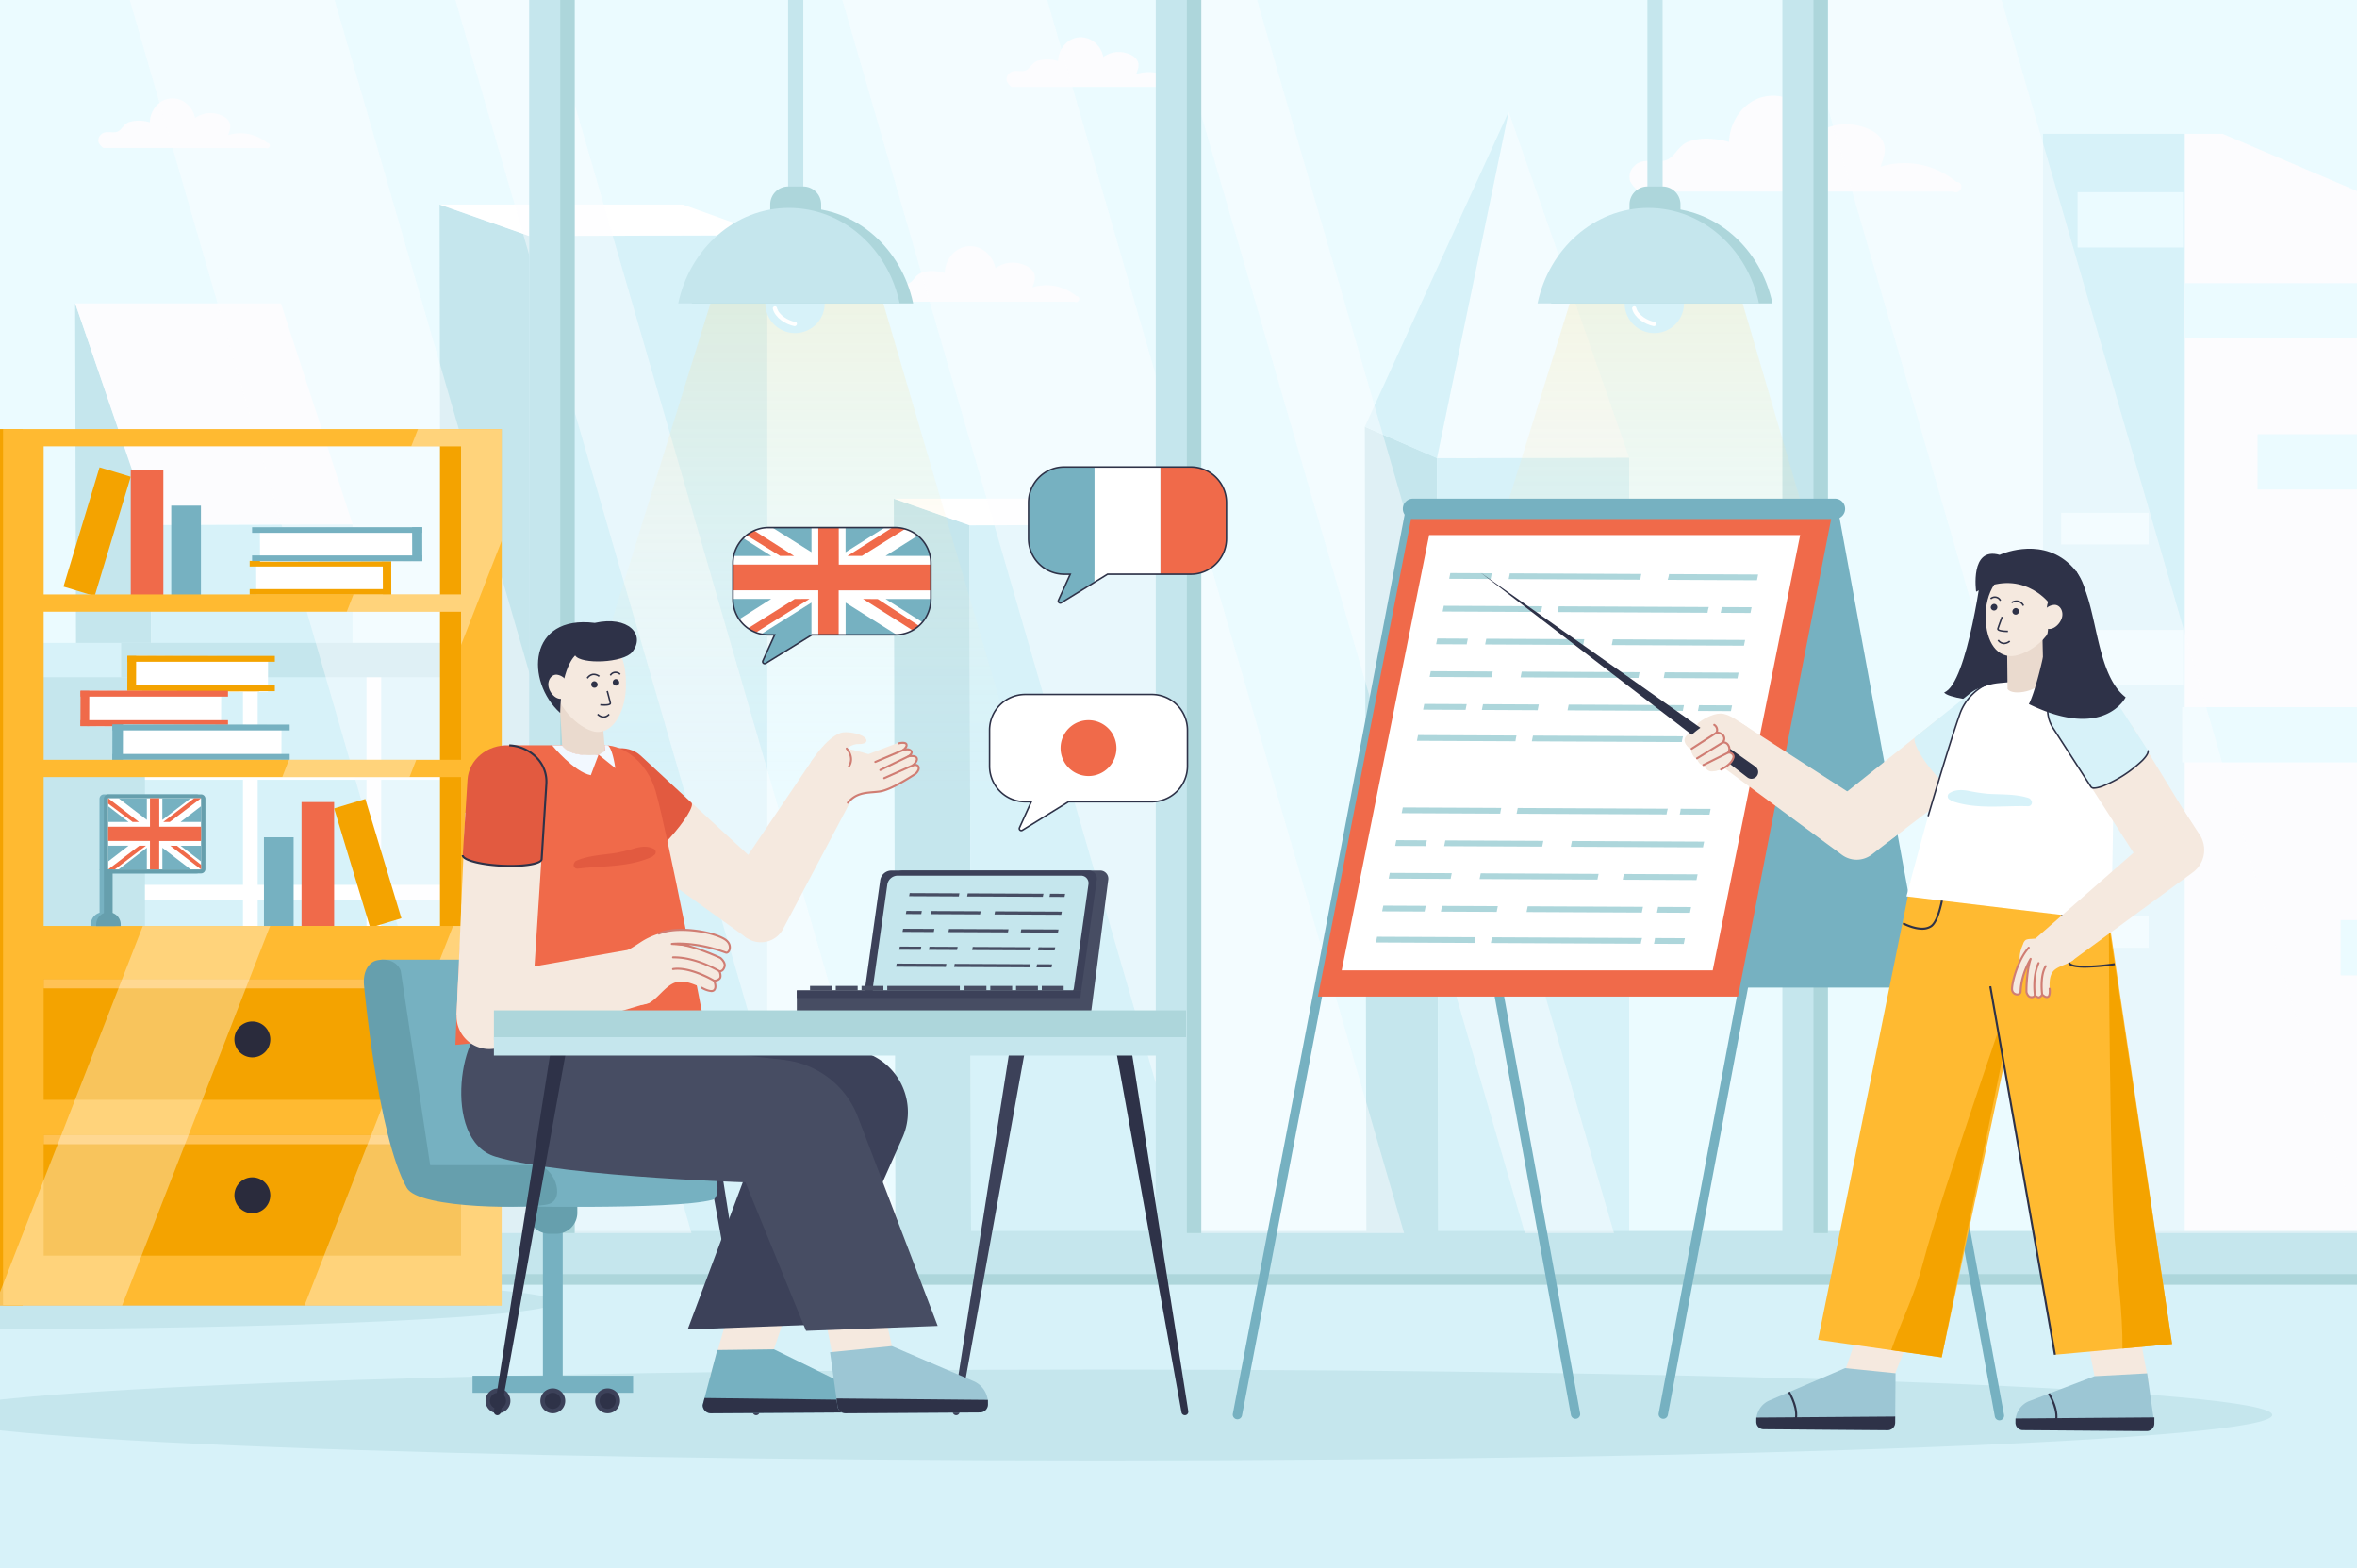 <?xml version="1.0" encoding="utf-8"?>
<svg xmlns="http://www.w3.org/2000/svg" data-name="layer 1" id="layer_1" viewBox="0 0 1159 771">
  <defs>
    <style>.cls-1{fill:none;}.cls-2{clip-path:url(#clip-path);}.cls-3{fill:#ebfbff;}.cls-4{fill:#c5e6ed;}.cls-5{fill:#d7f2f9;}.cls-19,.cls-6{fill:#fff;}.cls-7,.cls-8{fill:#fcfcfe;}.cls-7{opacity:0.46;}.cls-9{fill:#add6db;}.cls-10,.cls-11{opacity:0.22;}.cls-10{fill:url(#linear-gradient);}.cls-11{fill:url(#linear-gradient-2);}.cls-12{fill:#f06a4a;}.cls-13{fill:#f4a300;}.cls-14{fill:#76b1c1;}.cls-15{fill:#bed0e2;}.cls-16{fill:#ffba31;}.cls-17{fill:#ffc255;}.cls-18{fill:#2a2b3c;}.cls-19{opacity:0.36;}.cls-20{fill:#3c4159;}.cls-21{fill:#474d63;}.cls-22{fill:#669fad;}.cls-23{fill:#2e3248;}.cls-24{fill:#f5e9df;}.cls-25{fill:#9cc6d4;}.cls-26{fill:#e25a40;}.cls-27{fill:#eadace;}.cls-28{fill:#f2f8ff;}.cls-29{fill:#d07d73;}.cls-30{clip-path:url(#clip-path-2);}</style>
    <clipPath id="clip-path">
      <rect class="cls-1" height="771" width="1159"/>
    </clipPath>
    <linearGradient gradientUnits="userSpaceOnUse" id="linear-gradient" x1="389.71" x2="389.71" y1="400.105" y2="138.038">
      <stop offset="0" stop-color="#fff" stop-opacity="0"/>
      <stop offset="1" stop-color="#f9d77f"/>
    </linearGradient>
    <linearGradient href="#linear-gradient" id="linear-gradient-2" x1="812.252" x2="812.252" y1="400.105" y2="138.038"/>
    <clipPath id="clip-path-2">
      <path class="cls-1" d="M440.207,259.41H377.934a17.529,17.529,0,0,0-17.529,17.529V294.625a17.529,17.529,0,0,0,17.529,17.529h2.987l-5.798,12.786a.975.975,0,0,0,1.4,1.232l22.714-14.018h40.97a17.529,17.529,0,0,0,17.529-17.529V276.939A17.529,17.529,0,0,0,440.207,259.41Z"/>
    </clipPath>
  </defs>
  <g class="cls-2">
    <rect class="cls-3" height="771" width="1159"/>
    <polygon class="cls-4" points="260.125 116.02 261.039 617.59 217.145 617.685 216.153 100.557 260.54 116.017 260.125 116.02"/>
    <polygon class="cls-5" points="377.306 617.334 261.039 617.59 260.125 116.02 377.306 115.762 377.306 617.334"/>
    <polygon class="cls-6" points="377.306 115.498 377.306 115.662 260.125 116.02 216.2 100.557 335.689 100.557 377.306 115.498"/>
    <polygon class="cls-4" points="476.754 258.282 477.529 617.578 440.352 617.659 439.511 245.185 477.106 258.281 476.754 258.282"/>
    <polygon class="cls-5" points="576.005 617.361 477.529 617.578 476.754 258.282 576.005 258.063 576.005 617.361"/>
    <polygon class="cls-6" points="576.005 257.841 576.005 257.979 476.754 258.282 439.551 245.185 540.756 245.185 576.005 257.841"/>
    <polygon class="cls-4" points="706.584 225.287 707.321 623.896 671.919 623.993 671.118 209.824 706.919 225.285 706.584 225.287"/>
    <polygon class="cls-5" points="801.096 623.641 707.321 623.896 706.584 225.287 801.096 225.029 801.096 623.641"/>
    <polygon class="cls-7" points="706.584 225.287 741.856 54.929 801.096 225.029 706.584 225.287"/>
    <polygon class="cls-5" points="741.856 54.929 671.118 209.824 706.584 225.287 741.856 54.929"/>
    <path class="cls-8" d="M962.211,89.478h-.199A39.797,39.797,0,0,0,924.663,82.04c1.23-3.947,3.183-7.643,1.461-11.856-1.759-4.303-6.551-6.812-10.765-7.99-7.707-2.155-16.003-1.133-22.032,3.617-2.196-10.401-11.008-19.235-22.383-18.719-12.048.548-20.398,11.393-20.7,22.705-6.327-1.73-13.326-2.425-19.566-.295-5.397,1.842-6.854,7.258-10.836,9.01-5.397,2.373-11.625-1.802-16.399,3.306a7.279,7.279,0,0,0-1.868,7.3,15.834,15.834,0,0,0,4.366,5.088H960.474a2.418,2.418,0,0,0,3.012-.411C965.129,92.674,964.729,89.478,962.211,89.478Z"/>
    <path class="cls-8" d="M529.371,145.614h-.115a23.037,23.037,0,0,0-21.62-4.306c.712-2.285,1.842-4.424.846-6.863-1.018-2.49-3.792-3.943-6.231-4.625a14.337,14.337,0,0,0-12.753,2.094c-1.271-6.021-6.372-11.135-12.957-10.835-6.974.317-11.807,6.595-11.982,13.143-3.662-1.001-7.713-1.403-11.325-.171-3.124,1.066-3.967,4.201-6.272,5.215-3.124,1.374-6.729-1.043-9.493,1.914a4.214,4.214,0,0,0-1.082,4.226,9.187,9.187,0,0,0,2.528,2.945h89.451a1.399,1.399,0,0,0,1.744-.238A1.375,1.375,0,0,0,529.371,145.614Z"/>
    <path class="cls-8" d="M578.168,40.256h-.103a20.575,20.575,0,0,0-19.307-3.845c.636-2.04,1.645-3.95.755-6.128-.909-2.225-3.387-3.522-5.565-4.131a12.803,12.803,0,0,0-11.389,1.87c-1.135-5.377-5.691-9.944-11.57-9.677-6.228.283-10.544,5.89-10.701,11.737a17.475,17.475,0,0,0-10.114-.153c-2.79.952-3.543,3.752-5.602,4.658-2.79,1.227-6.009-.932-8.477,1.708a3.764,3.764,0,0,0-.965,3.773,8.198,8.198,0,0,0,2.257,2.631h79.882a1.251,1.251,0,0,0,1.557-.213A1.228,1.228,0,0,0,578.168,40.256Z"/>
    <path class="cls-8" d="M131.536,70.319h-.102a20.573,20.573,0,0,0-19.307-3.845c.636-2.041,1.645-3.951.755-6.129-.91-2.224-3.387-3.522-5.565-4.13a12.805,12.805,0,0,0-11.389,1.869c-1.135-5.376-5.69-9.943-11.571-9.676-6.228.283-10.544,5.89-10.701,11.737a17.473,17.473,0,0,0-10.113-.153c-2.79.952-3.543,3.752-5.602,4.657-2.789,1.228-6.009-.932-8.477,1.709a3.762,3.762,0,0,0-.965,3.773,8.19,8.19,0,0,0,2.257,2.631h79.882a1.251,1.251,0,0,0,1.557-.213A1.228,1.228,0,0,0,131.536,70.319Z"/>
    <polygon class="cls-4" points="36.945 149.146 37.785 473.944 74.931 473.861 74.156 258.097 74.507 258.096 36.945 149.146"/>
    <polygon class="cls-5" points="173.324 257.873 173.324 473.64 74.931 473.861 74.156 258.097 173.324 257.873"/>
    <polygon class="cls-8" points="74.156 258.097 36.985 149.146 138.106 149.146 173.324 257.646 173.324 257.788 74.156 258.097"/>
    <rect class="cls-4" height="347.451" width="164.353" x="8.089" y="324.551"/>
    <rect class="cls-5" height="16.898" width="187.794" x="-3.631" y="316.101"/>
    <rect class="cls-5" height="347.451" width="164.353" x="71.288" y="324.551"/>
    <rect class="cls-6" height="7.227" width="164.353" x="71.288" y="376.197"/>
    <rect class="cls-6" height="7.226" width="164.353" x="71.288" y="435.07"/>
    <rect class="cls-6" height="7.226" width="164.353" x="71.288" y="493.943"/>
    <rect class="cls-6" height="7.226" width="164.353" x="71.288" y="552.816"/>
    <rect class="cls-6" height="7.226" width="164.353" x="71.288" y="611.689"/>
    <rect class="cls-6" height="7.226" transform="translate(621.37 375.183) rotate(90)" width="347.451" x="-50.632" y="494.663"/>
    <rect class="cls-6" height="7.226" transform="translate(682.112 314.441) rotate(90)" width="347.451" x="10.11" y="494.663"/>
    <rect class="cls-4" height="16.898" width="187.793" x="59.568" y="316.101"/>
    <rect class="cls-5" height="551.917" width="69.752" x="1004.612" y="65.791"/>
    <polygon class="cls-8" points="1092.923 65.791 1074.365 65.791 1074.365 617.708 1214.377 617.708 1214.377 117.543 1092.923 65.791"/>
    <rect class="cls-3" height="27.168" width="103.875" x="1074.365" y="139.239"/>
    <rect class="cls-3" height="27.168" width="103.875" x="1110.118" y="213.523"/>
    <rect class="cls-3" height="15.547" width="43.03" x="1013.519" y="252.149"/>
    <rect class="cls-3" height="15.548" width="43.03" x="1013.519" y="450.441"/>
    <rect class="cls-3" height="27.168" width="51.938" x="1021.588" y="94.509"/>
    <rect class="cls-3" height="27.168" width="51.938" x="1021.588" y="309.761"/>
    <rect class="cls-3" height="27.168" width="51.938" x="1150.939" y="452.405"/>
    <rect class="cls-3" height="27.168" width="103.875" x="1073.033" y="347.696"/>
    <rect class="cls-5" height="139.326" width="1159" y="631.674"/>
    <path class="cls-4" d="M1117.319,695.727c0,12.335-257.654,22.335-575.486,22.335-317.832,0-575.486-10-575.486-22.335,0-12.336,257.654-22.336,575.486-22.336C859.665,673.392,1117.319,683.392,1117.319,695.727Z"/>
    <path class="cls-4" d="M-307.784,640.188c0,7.4,130.178,13.4,290.761,13.4s290.761-6,290.761-13.4c0-7.402-130.178-13.402-290.761-13.402S-307.784,632.785-307.784,640.188Z"/>
    <rect class="cls-4" height="26.417" width="1159" y="605.257"/>
    <rect class="cls-9" height="5.213" width="1159" y="626.461"/>
    <polygon class="cls-7" points="340.012 606.291 239.269 606.291 63.795 0 164.539 0 340.012 606.291"/>
    <polygon class="cls-7" points="443.221 606.291 399.408 606.291 223.935 0 267.748 0 443.221 606.291"/>
    <polygon class="cls-7" points="690.415 606.291 589.671 606.291 414.197 0 514.941 0 690.415 606.291"/>
    <polygon class="cls-7" points="1159.696 606.291 1058.953 606.291 883.479 0 984.223 0 1159.696 606.291"/>
    <polygon class="cls-7" points="793.624 606.291 749.811 606.291 574.337 0 618.15 0 793.624 606.291"/>
    <rect class="cls-4" height="606.291" width="22.352" x="260.201"/>
    <rect class="cls-9" height="606.291" width="7.064" x="275.489"/>
    <rect class="cls-4" height="606.291" width="22.352" x="568.324"/>
    <rect class="cls-9" height="606.291" width="7.064" x="583.612"/>
    <rect class="cls-4" height="606.291" width="22.352" x="876.447"/>
    <rect class="cls-9" height="606.291" width="7.064" x="891.734"/>
    <polygon class="cls-10" points="352.798 138.038 271.488 400.105 507.932 400.105 431.09 138.038 352.798 138.038"/>
    <rect class="cls-4" height="103.108" width="7.477" x="387.528" y="-7.818"/>
    <path class="cls-9" d="M387.584,91.699h7.364a8.844,8.844,0,0,1,8.844,8.844v18.291a0,0,0,0,1,0,0H378.741a0,0,0,0,1,0,0v-18.291a8.844,8.844,0,0,1,8.844-8.844Z"/>
    <path class="cls-5" d="M405.52,149.196a14.588,14.588,0,1,0-14.587,14.588A14.587,14.587,0,0,0,405.52,149.196Z"/>
    <path class="cls-9" d="M449.028,149.177c-5.639-26.876-27.864-46.948-54.442-46.948s-48.803,20.072-54.442,46.948Z"/>
    <path class="cls-4" d="M442.389,149.177c-5.64-26.876-27.865-46.948-54.442-46.948s-48.803,20.072-54.442,46.948Z"/>
    <path class="cls-6" d="M391.131,158.324c-3.453-.623-8.2-3.339-9.091-6.988-.318-1.302-2.328-.75-2.009.555,1.063,4.351,6.372,7.689,10.546,8.444C391.889,160.571,392.451,158.563,391.131,158.324Z"/>
    <polygon class="cls-11" points="775.341 138.038 694.03 400.105 930.474 400.105 853.632 138.038 775.341 138.038"/>
    <rect class="cls-4" height="103.108" width="7.477" x="810.07" y="-7.818"/>
    <path class="cls-9" d="M810.127,91.699h7.363a8.844,8.844,0,0,1,8.844,8.844v18.291a0,0,0,0,1,0,0H801.283a0,0,0,0,1,0,0v-18.291A8.844,8.844,0,0,1,810.127,91.699Z"/>
    <path class="cls-5" d="M828.062,149.196a14.588,14.588,0,1,0-14.588,14.588A14.588,14.588,0,0,0,828.062,149.196Z"/>
    <path class="cls-9" d="M871.57,149.177c-5.639-26.876-27.864-46.948-54.442-46.948-26.578,0-48.803,20.072-54.442,46.948Z"/>
    <path class="cls-4" d="M864.931,149.177c-5.64-26.876-27.865-46.948-54.442-46.948-26.578,0-48.803,20.072-54.442,46.948Z"/>
    <path class="cls-6" d="M813.673,158.324c-3.453-.623-8.2-3.339-9.091-6.988-.318-1.302-2.328-.75-2.009.555,1.063,4.351,6.373,7.689,10.546,8.444C814.431,160.571,814.994,158.563,813.673,158.324Z"/>
    <rect class="cls-12" height="61.283" transform="translate(312.568 849.994) rotate(180)" width="16.029" x="148.269" y="394.355"/>
    <rect class="cls-13" height="61.284" transform="translate(476.809 778.464) rotate(163.175)" width="16.029" x="172.825" y="393.849"/>
    <rect class="cls-14" height="43.961" transform="translate(274.181 867.316) rotate(180)" width="14.592" x="129.794" y="411.678"/>
    <polygon class="cls-13" points="127.498 322.741 127.454 340.133 62.588 339.897 62.631 322.506 127.498 322.741"/>
    <polygon class="cls-6" points="131.808 322.741 131.764 340.133 66.898 339.897 66.941 322.506 131.808 322.741"/>
    <rect class="cls-13" height="2.881" transform="translate(197.779 647.893) rotate(180)" width="72.517" x="62.631" y="322.506"/>
    <rect class="cls-13" height="2.883" transform="translate(197.779 676.805) rotate(180)" width="72.517" x="62.631" y="336.961"/>
    <polygon class="cls-12" points="104.456 339.882 104.413 357.273 39.546 357.038 39.59 339.646 104.456 339.882"/>
    <polygon class="cls-6" points="108.766 339.882 108.722 357.273 43.856 357.038 43.899 339.646 108.766 339.882"/>
    <rect class="cls-12" height="2.881" transform="translate(151.696 682.174) rotate(180)" width="72.517" x="39.59" y="339.646"/>
    <rect class="cls-12" height="2.882" transform="translate(151.696 711.085) rotate(180)" width="72.517" x="39.59" y="354.101"/>
    <rect class="cls-14" height="77.967" transform="translate(-271.113 458.211) rotate(-89.826)" width="17.392" x="85.548" y="326.09"/>
    <rect class="cls-6" height="77.966" transform="translate(-265.949 463.391) rotate(-89.826)" width="17.392" x="90.728" y="326.09"/>
    <rect class="cls-14" height="2.881" transform="translate(197.735 715.4) rotate(180)" width="87.161" x="55.287" y="356.26"/>
    <rect class="cls-14" height="2.881" transform="translate(197.735 744.312) rotate(180)" width="87.161" x="55.287" y="370.716"/>
    <rect class="cls-12" height="61.284" width="16.03" x="64.29" y="231.293"/>
    <rect class="cls-13" height="61.285" transform="translate(77.717 -2.63) rotate(16.826)" width="16.029" x="39.735" y="230.786"/>
    <rect class="cls-14" height="43.962" width="14.593" x="84.203" y="248.615"/>
    <polygon class="cls-13" points="130.105 276.011 130.146 292.705 192.41 292.478 192.368 275.785 130.105 276.011"/>
    <polygon class="cls-6" points="125.967 276.011 126.009 292.705 188.273 292.478 188.231 275.785 125.967 276.011"/>
    <rect class="cls-13" height="2.765" width="69.607" x="122.761" y="275.785"/>
    <rect class="cls-13" height="2.766" width="69.607" x="122.761" y="289.66"/>
    <rect class="cls-14" height="74.839" transform="translate(-96.958 438.736) rotate(-90.174)" width="16.693" x="161.875" y="230.28"/>
    <rect class="cls-6" height="74.838" transform="matrix(-0.003, -1, 1, -0.003, -101.952, 433.754)" width="16.693" x="156.903" y="230.28"/>
    <rect class="cls-14" height="2.765" width="83.664" x="123.952" y="259.24"/>
    <rect class="cls-14" height="2.766" width="83.664" x="123.952" y="273.115"/>
    <rect class="cls-15" height="186.651" transform="translate(234.262 1097.194) rotate(180)" width="245.174" x="-5.456" y="455.271"/>
    <rect class="cls-13" height="247.889" transform="translate(463.026 669.826) rotate(180)" width="30.317" x="216.355" y="210.969"/>
    <rect class="cls-13" height="430.954" transform="translate(0.039 852.891) rotate(180)" width="22.216" x="-11.088" y="210.969"/>
    <path class="cls-16" d="M1.498,210.968V641.923H246.672V210.968H1.498ZM21.469,382.08H226.702v73.191H21.469Zm0-81.309H226.702v72.814H21.469Zm0-81.309H226.702v72.814H21.469Z"/>
    <rect class="cls-13" height="59.355" transform="translate(248.171 1022.15) rotate(180)" width="205.233" x="21.469" y="481.397"/>
    <rect class="cls-17" height="4.573" transform="translate(248.171 967.368) rotate(180)" width="205.233" x="21.469" y="481.397"/>
    <path class="cls-18" d="M115.259,511.075a8.826,8.826,0,1,1,8.826,8.827A8.826,8.826,0,0,1,115.259,511.075Z"/>
    <rect class="cls-13" height="59.355" transform="translate(248.171 1175.399) rotate(180)" width="205.233" x="21.469" y="558.022"/>
    <rect class="cls-17" height="4.572" transform="translate(248.171 1120.617) rotate(180)" width="205.233" x="21.469" y="558.022"/>
    <circle class="cls-18" cx="124.085" cy="587.699" r="8.826" transform="translate(-379.222 259.875) rotate(-45)"/>
    <polygon class="cls-19" points="201.374 382.08 138.788 382.08 142.102 373.585 204.688 373.585 201.374 382.08"/>
    <polygon class="cls-19" points="226.702 317.146 226.702 300.771 170.503 300.771 173.817 292.276 226.702 292.276 226.702 219.463 202.219 219.463 205.533 210.968 226.702 210.968 246.672 210.968 246.672 219.463 246.672 265.951 226.702 317.146"/>
    <polygon class="cls-19" points="70.238 455.271 132.824 455.271 60.017 641.923 -2.569 641.923 70.238 455.271"/>
    <polygon class="cls-19" points="222.794 455.271 226.702 455.271 226.702 445.292 246.672 394.292 246.672 455.271 246.672 458.857 246.672 641.923 149.71 641.923 222.794 455.271"/>
  </g>
  <path class="cls-20" d="M470.173,695.837a1.303,1.303,0,0,1-.229-.017,1.691,1.691,0,0,1-1.453-1.906l29.498-187.41c.126-.927,5.366-1.615,6.303-1.449a1.691,1.691,0,0,1,1.453,1.906L471.852,694.371A1.694,1.694,0,0,1,470.173,695.837Z"/>
  <path class="cls-20" d="M371.81,695.837a1.31,1.31,0,0,0,.229-.017,1.69,1.69,0,0,0,1.453-1.906l-29.498-187.41c-.126-.927-5.366-1.615-6.303-1.449a1.691,1.691,0,0,0-1.453,1.906l33.895,187.41A1.694,1.694,0,0,0,371.81,695.837Z"/>
  <path class="cls-21" d="M434.773,497.068a3.999,3.999,0,0,1-4.049-4.711l7.754-59.618a5.605,5.605,0,0,1,5.373-4.711h97.038a3.999,3.999,0,0,1,4.049,4.711l-8.332,64.329Z"/>
  <path class="cls-20" d="M526.172,492.625H429.134a3.999,3.999,0,0,1-4.049-4.711l7.754-55.175a5.605,5.605,0,0,1,5.373-4.711h97.038a3.999,3.999,0,0,1,4.049,4.711l-7.754,55.175A5.605,5.605,0,0,1,526.172,492.625Z"/>
  <path class="cls-4" d="M523.106,490.1H432.909a3.687,3.687,0,0,1-3.732-4.343l7.148-50.86a5.166,5.166,0,0,1,4.953-4.342h90.197a3.686,3.686,0,0,1,3.732,4.342l-7.147,50.86A5.167,5.167,0,0,1,523.106,490.1Z"/>
  <rect class="cls-21" height="2.222" width="10.761" x="398.309" y="484.754"/>
  <rect class="cls-21" height="2.222" width="10.761" x="410.972" y="484.754"/>
  <rect class="cls-21" height="2.222" width="10.761" x="423.634" y="484.754"/>
  <rect class="cls-21" height="2.222" width="35.671" x="436.297" y="484.754"/>
  <rect class="cls-21" height="2.222" width="10.761" x="474.284" y="484.754"/>
  <rect class="cls-21" height="2.222" width="10.761" x="486.947" y="484.754"/>
  <rect class="cls-21" height="2.222" width="10.761" x="499.609" y="484.754"/>
  <rect class="cls-21" height="2.222" width="10.761" x="512.272" y="484.754"/>
  <rect class="cls-21" height="10.082" width="140.126" x="391.815" y="486.986"/>
  <polygon class="cls-20" points="531.259 490.7 391.815 490.7 391.815 486.981 531.677 486.981 531.259 490.7"/>
  <path class="cls-21" d="M471.585,440.153l.173-.938-24.436-.114-.285,1.541,24.465.115C471.523,440.558,471.547,440.356,471.585,440.153Z"/>
  <path class="cls-21" d="M513.118,439.411l-37.265-.176-.285,1.542,37.236.175A10.378,10.378,0,0,1,513.118,439.411Z"/>
  <path class="cls-21" d="M516.317,439.426a10.16,10.16,0,0,1-.256,1.542l7.403.035.285-1.542Z"/>
  <path class="cls-21" d="M465.183,474.822l.173-.938-24.436-.114-.285,1.541,24.465.115C465.122,475.226,465.146,475.025,465.183,474.822Z"/>
  <path class="cls-21" d="M506.716,474.08l-37.265-.176-.285,1.542,37.236.175A10.443,10.443,0,0,1,506.716,474.08Z"/>
  <path class="cls-21" d="M509.916,474.095a10.245,10.245,0,0,1-.256,1.542l7.403.035.285-1.542Z"/>
  <polygon class="cls-21" points="453.289 447.909 445.702 447.874 445.417 449.415 453.004 449.451 453.289 447.909"/>
  <polygon class="cls-21" points="482.21 448.046 457.868 447.932 457.583 449.473 481.925 449.588 482.21 448.046"/>
  <polygon class="cls-21" points="489.307 448.079 489.022 449.621 521.845 449.775 522.129 448.233 489.307 448.079"/>
  <polygon class="cls-21" points="495.922 456.891 466.658 456.753 466.373 458.295 495.637 458.432 495.922 456.891"/>
  <path class="cls-21" d="M502.195,456.92l-.198,1.07c-.012.091-.019.178-.034.27-.011.069-.03.134-.044.202l18.305.086.285-1.542Z"/>
  <polygon class="cls-21" points="459.464 456.719 444.082 456.646 443.797 458.188 459.179 458.261 459.464 456.719"/>
  <polygon class="cls-21" points="506.939 465.723 478.32 465.588 478.035 467.129 506.654 467.265 506.939 465.723"/>
  <polygon class="cls-21" points="510.694 465.74 510.41 467.282 518.605 467.32 518.89 465.779 510.694 465.74"/>
  <polygon class="cls-21" points="470.9 465.553 457.049 465.488 456.765 467.029 470.616 467.095 470.9 465.553"/>
  <polygon class="cls-21" points="453.002 465.469 442.462 465.419 442.177 466.961 452.718 467.01 453.002 465.469"/>
  <rect class="cls-14" height="8.403" width="78.956" x="232.345" y="676.421"/>
  <rect class="cls-14" height="155.759" transform="translate(543.646 1205.485) rotate(180)" width="9.734" x="266.956" y="524.863"/>
  <path class="cls-22" d="M270.096,569.613h3.453a10.334,10.334,0,0,1,10.334,10.334v16.357a10.334,10.334,0,0,1-10.334,10.334h-3.452a10.334,10.334,0,0,1-10.334-10.334V579.946A10.333,10.333,0,0,1,270.096,569.613Z" transform="translate(543.646 1176.251) rotate(-180)"/>
  <path class="cls-14" d="M279.195,471.862H187.412l22.075,114.717,93.616,3.312L289.042,483.349C289.042,476.199,281.925,471.862,279.195,471.862Z"/>
  <path class="cls-14" d="M242.677,592.951s88.263,2.186,107.773-3.059c4.123-1.108,3.641-16.993-7.546-16.993H249.703Z"/>
  <path class="cls-22" d="M185.558,472.139c7.197-1.36,10.709,2.61,11.503,5.223l14.46,95.537h51.918c8.825,0,14.918,16.249,6.558,19.072-7.099,2.398-63.943,2.795-69.99-7.953-14.346-25.504-21.025-99.718-21.025-99.718C178.414,477.831,181.189,472.964,185.558,472.139Z"/>
  <path class="cls-20" d="M292.668,688.779a6.118,6.118,0,1,0,6.118-6.118A6.117,6.117,0,0,0,292.668,688.779Z"/>
  <path class="cls-23" d="M294.831,688.779a3.955,3.955,0,1,0,3.955-3.955A3.955,3.955,0,0,0,294.831,688.779Z"/>
  <path class="cls-20" d="M265.705,688.779a6.118,6.118,0,1,0,6.118-6.118A6.117,6.117,0,0,0,265.705,688.779Z"/>
  <path class="cls-23" d="M267.868,688.779a3.955,3.955,0,1,0,3.955-3.955A3.956,3.956,0,0,0,267.868,688.779Z"/>
  <path class="cls-20" d="M238.742,688.779a6.118,6.118,0,1,0,6.118-6.118A6.117,6.117,0,0,0,238.742,688.779Z"/>
  <path class="cls-23" d="M240.904,688.779a3.955,3.955,0,1,0,3.955-3.955A3.956,3.956,0,0,0,240.904,688.779Z"/>
  <polygon class="cls-24" points="349.169 677.082 361.006 635.707 390.167 634.998 377.891 671.24 349.169 677.082"/>
  <path class="cls-14" d="M352.692,663.799l27.913-.349,31.886,15.661a11.655,11.655,0,0,1,7.055,10.636l.005.772a3.942,3.942,0,0,1-3.917,3.966l-66.047.411a4.051,4.051,0,0,1-4.077-4.025Z"/>
  <path class="cls-23" d="M345.511,690.871l.929-3.501,73.098.921.014,2.228a3.942,3.942,0,0,1-3.917,3.966l-66.047.411A4.051,4.051,0,0,1,345.511,690.871Z"/>
  <path class="cls-20" d="M296.66,495.291c4.709.771,123.261,20.936,123.261,20.936l7.635,61.389L283.059,566.668C223.739,528.521,282.461,492.964,296.66,495.291Z"/>
  <path class="cls-20" d="M390.903,512.812c1.997,1.259,13.466,2.332,26.64,3.171a30.86,30.86,0,0,1,26.229,43.344l-40.903,91.909-64.732,2.44Z"/>
  <polygon class="cls-24" points="410.524 672.195 402.868 633.427 432.028 632.717 439.115 664.152 410.524 672.195"/>
  <path class="cls-25" d="M408.157,664.871l30.384-3.023,40.195,17.264a11.655,11.655,0,0,1,7.055,10.636l.005.772a3.941,3.941,0,0,1-3.917,3.966l-66.047.411a4.051,4.051,0,0,1-4.076-4.025Z"/>
  <path class="cls-23" d="M411.756,690.871l-.453-3.272,74.479.691.014,2.228a3.941,3.941,0,0,1-3.917,3.966l-66.047.411A4.051,4.051,0,0,1,411.756,690.871Z"/>
  <path class="cls-21" d="M241.523,504.134c4.709.772,144.442,17.09,144.442,17.09l-9.048,60.489s-98.574-2.607-133.276-13.01C216.221,560.482,227.324,501.807,241.523,504.134Z"/>
  <path class="cls-21" d="M340.263,516.91c2.787,1.758,24.035,3.152,42.609,4.053a44.073,44.073,0,0,1,39.023,28.314l39.195,102.652-64.732,2.441Z"/>
  <path class="cls-24" d="M302.556,414.701l65.075,46.757,8.758-33.327-47.602-43.781c-.096-.09-.2-.165-.298-.251C325.203,388.332,307.888,408.713,302.556,414.701Z"/>
  <path class="cls-24" d="M385.204,456.49l34.134-64.558-19.513-18.829-39.432,58.367,4.25,27.367A12.359,12.359,0,0,0,385.204,456.49Z"/>
  <path class="cls-26" d="M289.605,375.329c-7.441,8.199-8.101,19.819-1.474,25.954l24.896,23.049c1.546,1.432,8.832-4.055,16.273-12.254,7.44-8.199,12.219-16.006,10.673-17.438l-24.896-23.049C308.449,365.457,297.046,367.13,289.605,375.329Z"/>
  <path class="cls-12" d="M345.976,501.812,223.929,513.759s3.7-101.763,9.436-126.379c3.279-14.071,13.802-20.917,20.363-20.917h43.785c9.278,0,20.809,8.383,24.913,22.729C328.393,410.051,345.976,501.812,345.976,501.812Z"/>
  <path class="cls-27" d="M274.603,339.258s1.304,16.264,1.81,27.197c2.228,5.505,18.811,6.633,21.064,2.785l-1.737-21.669Z"/>
  <path class="cls-24" d="M307.782,336.848c0,11.97-5.501,23.066-13.901,23.066-6.934,0-20.635-11.212-20.635-23.182,0-11.971,7.489-21.674,16.728-21.674C305.525,315.059,307.782,324.877,307.782,336.848Z"/>
  <path class="cls-23" d="M293.881,336.848a1.604,1.604,0,1,1-1.579-1.889A1.754,1.754,0,0,1,293.881,336.848Z"/>
  <path class="cls-23" d="M304.496,335.793a1.604,1.604,0,1,1-1.579-1.888A1.755,1.755,0,0,1,304.496,335.793Z"/>
  <path class="cls-23" d="M297.171,347.017c-.912,0-1.735-.073-2.037-.103l.074-.746c1.605.159,4.062.164,4.504-.328a.088.088,0,0,0,.025-.095c-.284-1.368-1.502-5.814-1.514-5.859l.724-.197c.05.184,1.235,4.513,1.524,5.904a.828.828,0,0,1-.202.749C299.781,346.886,298.397,347.017,297.171,347.017Z"/>
  <path class="cls-23" d="M296.783,352.937h-.024a4.74,4.74,0,0,1-3.157-1.504l.558-.501a4.036,4.036,0,0,0,2.609,1.255h.013a3.355,3.355,0,0,0,2.453-1.258l.552.508A4.066,4.066,0,0,1,296.783,352.937Z"/>
  <path class="cls-23" d="M289.096,333.722l-.613-.432a4.446,4.446,0,0,1,3.041-2.059,4.833,4.833,0,0,1,3.383,1.048l-.483.573a4.126,4.126,0,0,0-2.811-.876A3.734,3.734,0,0,0,289.096,333.722Z"/>
  <path class="cls-23" d="M300.411,332.312l-.588-.465a3.343,3.343,0,0,1,5.366-.504l-.545.515a2.603,2.603,0,0,0-4.232.454Z"/>
  <path class="cls-23" d="M282.835,322.302s-6.928,5.643-7.389,28.251c-17.204-15.594-15.837-48.373,17.015-44.273,16.529-3.709,25.092,5.8,18.469,14.248C306.587,326.065,285.578,326.758,282.835,322.302Z"/>
  <path class="cls-24" d="M279.441,337.68c0,3.025-1.113,5.942-3.791,5.942-2.678,0-5.304-2.978-5.906-5.942-.606-2.982,1.2-5.946,3.878-5.946A6.477,6.477,0,0,1,279.441,337.68Z"/>
  <path class="cls-24" d="M228.786,399.574l-4.267,99.385,38.125-20.965,4.984-77.357c.008-.123.001-.245.005-.368C262.445,400.394,236.546,399.898,228.786,399.574Z"/>
  <path class="cls-24" d="M320.134,492.709l-9.398-26.011-85.432,15.047-.785,17.214a16.113,16.113,0,0,0,20.716,16.17Z"/>
  <path class="cls-26" d="M250.395,366.49c-10.71-.538-19.895,7.03-20.516,16.905l-2.329,37.1c-.145,2.304,8.421,4.608,19.131,5.146,10.71.538,19.51-.894,19.654-3.197l2.329-37.1C269.286,375.469,261.106,367.027,250.395,366.49Z"/>
  <path class="cls-23" d="M251.167,426.253c-1.485,0-2.999-.039-4.51-.115-9.347-.47-17.202-2.282-19.1-4.408a1.727,1.727,0,0,1-.505-1.268l.998.062a.785.785,0,0,0,.253.539c1.428,1.6,8.364,3.571,18.404,4.076,11.712.586,19.035-1.193,19.131-2.729l2.329-37.099a16.412,16.412,0,0,0-4.249-12.014,19.515,19.515,0,0,0-13.547-6.309l.05-.998a20.515,20.515,0,0,1,14.243,6.641,17.404,17.404,0,0,1,4.501,12.742l-2.329,37.099C266.673,425.066,259.396,426.252,251.167,426.253Z"/>
  <path class="cls-26" d="M321.568,417.425c-2.904-1.568-6.093-1.238-9.173-.405a89.044,89.044,0,0,1-9.445,2.335c-6.501,1.021-13.209,1.2-19.36,3.771a2.094,2.094,0,0,0-1.247,1.271,1.668,1.668,0,0,0-.273.93,1.809,1.809,0,0,0,1.797,1.797c.896-.084,1.788-.189,2.682-.287,11.507-1.109,23.352-.678,34.087-5.57a1.393,1.393,0,0,0,.63-.607A1.815,1.815,0,0,0,321.568,417.425Z"/>
  <path class="cls-28" d="M294.319,371.039s-13.84,1.886-17.906-4.584h-4.935s10.812,13.186,19.035,14.706Z"/>
  <path class="cls-28" d="M294.319,371.039l8.237,6.647s-1.284-9.649-3.692-11.232a3.11,3.11,0,0,0-1.609,0l.223,2.785A29.848,29.848,0,0,1,294.319,371.039Z"/>
  <path class="cls-24" d="M354.223,470.982a49.951,49.951,0,0,0-23.52-6.385c-.098-.182-.232-.311-.343-.478,2.028-.81,15.617-.19,25.917,4.086,3.287,1.365,2.726-5.271-.479-6.747-14.791-6.814-30.66-4.972-40.916,1.89a103.442,103.442,0,0,1-9.818,5.807c-12.351,6.418-1.37,28.93,13.305,24.308,3.942-1.241,7.941-7.642,12.514-9.904,5.51-2.725,12.051,1.211,17.835,3.768,2.8,1.238,3.878-2.796,2.342-5.152.031.015.064.022.095.038,2.609,1.214,3.739-2.247,2.624-4.659C356.702,478.455,357.364,472.668,354.223,470.982Z"/>
  <path class="cls-24" d="M416.933,394.68s3.09-4.83,7.366-4.686a36.146,36.146,0,0,0,12.491-2.046,97.435,97.435,0,0,0,13.64-7.615l-8.733-15.123-14.662,5.592s-15.474-4.674-20.119-3.686c-4.645.989-8.928,10.178-8.928,10.178Z"/>
  <path class="cls-24" d="M441.948,365.494s3.016-.762,3.738.368c.723,1.13-1.599,2.946-1.599,2.946s2.974-.96,3.954.381c.98,1.34-1.344,2.697-1.344,2.697s3.385-.691,4.069.83-1.933,3.609-1.933,3.609,1.884-.539,2.595.33c1.361,1.661-.999,3.677-.999,3.677l-5.66-1.245-8.233-8.571Z"/>
  <path class="cls-29" d="M416.932,395.18a.5.5,0,0,1-.388-.815c3.738-4.608,8.318-4.994,12.748-5.366,1.05-.088,2.135-.18,3.186-.327,3.411-.479,9.104-3.263,16.922-8.271a4.242,4.242,0,0,0,1.624-1.818,1.577,1.577,0,0,0,0-1.631c-.336-.465-1.527-.299-2.05-.145a.5.5,0,0,1-.453-.87c.6-.48,2.216-2.064,1.789-3.014-.423-.941-2.737-.704-3.514-.545a.5.5,0,0,1-.353-.922c.304-.178,1.198-.825,1.324-1.437a.637.637,0,0,0-.13-.534c-.625-.855-2.714-.42-3.397-.2a.5.5,0,0,1-.462-.869c.684-.537,1.822-1.758,1.486-2.283-.358-.561-2.118-.424-3.194-.152a.5.5,0,0,1-.245-.97c.561-.143,3.408-.782,4.281.583a2.103,2.103,0,0,1-.497,2.403,3.07,3.07,0,0,1,2.835.898,1.637,1.637,0,0,1,.302,1.329,2.41,2.41,0,0,1-.51,1.002c1.159.014,2.502.213,2.985,1.286.489,1.09-.241,2.294-.973,3.137a1.979,1.979,0,0,1,1.583.715,2.493,2.493,0,0,1,.105,2.624,5.239,5.239,0,0,1-1.999,2.254c-8.051,5.159-13.717,7.913-17.322,8.42-1.078.151-2.177.244-3.24.333-4.416.372-8.585.723-12.056,5.001A.501.501,0,0,1,416.932,395.18Z"/>
  <path class="cls-29" d="M430.423,375.129a.5.5,0,0,1-.196-.96l13.664-5.82a.5.5,0,1,1,.392.92l-13.664,5.82A.495.495,0,0,1,430.423,375.129Z"/>
  <path class="cls-29" d="M432.875,379.109a.5.5,0,0,1-.219-.949l13.823-6.723a.5.5,0,1,1,.438.898l-13.823,6.723A.487.487,0,0,1,432.875,379.109Z"/>
  <path class="cls-29" d="M434.784,383.116a.5.5,0,0,1-.205-.956l14.049-6.29a.5.5,0,1,1,.408.912l-14.049,6.29A.487.487,0,0,1,434.784,383.116Z"/>
  <path class="cls-24" d="M398.59,374.933s7.402-11.943,14.687-14.556c2.642-.947,9.443.101,11.799,2.135,2.356,2.033.263,3.503-3.087,3.352-3.349-.151-7.177,3.106-7.835,4.604S398.59,374.933,398.59,374.933Z"/>
  <path class="cls-29" d="M417.474,377.302a.491.491,0,0,1-.261-.074.5.5,0,0,1-.165-.688c2.561-4.17-.907-7.978-1.056-8.138a.5.5,0,0,1,.731-.683c.042.045,4.141,4.517,1.177,9.344A.501.501,0,0,1,417.474,377.302Z"/>
  <path class="cls-29" d="M353.779,478.053a.5.5,0,0,1-.264-.075c-.112-.071-11.311-6.981-22.554-6.76a.523.523,0,0,1-.509-.49.5.5,0,0,1,.491-.51c11.493-.194,22.987,6.84,23.102,6.91a.5.5,0,0,1-.265.925Z"/>
  <path class="cls-29" d="M351.06,482.673a.497.497,0,0,1-.255-.07c-.116-.069-11.696-6.897-19.776-5.635a.494.494,0,0,1-.571-.417.5.5,0,0,1,.417-.571c8.442-1.317,19.956,5.475,20.442,5.764a.5.5,0,0,1-.256.93Z"/>
  <path class="cls-29" d="M349.772,487.785a11.901,11.901,0,0,1-4.936-1.7.5.5,0,0,1,.511-.859c1.574.934,4.427,2.111,5.389,1.291,1.272-1.085-.023-4.069-.037-4.1a.5.5,0,0,1,.038-.478.43.43,0,0,1,.424-.227,3.391,3.391,0,0,0,2.37-.92c.587-.73.03-2.483-.21-3.04a.5.5,0,0,1,.068-.511.488.488,0,0,1,.483-.18c.047.008,1.336.181,1.94-1.998.395-1.424-1.167-3.085-1.858-3.655-1.002-.472-15.652-7.293-23.563-6.79a.5.5,0,0,1-.102-.994c.107-.014,10.954-1.443,26.809,4.282.312.117.771-.27,1.04-.871.501-1.123.523-3.47-2.577-5.137-7.331-3.942-23.561-5.859-31.349-2.396a.5.5,0,1,1-.406-.914c8.167-3.633,24.548-1.701,32.229,2.429,3.746,2.015,3.659,4.987,3.017,6.426-.505,1.131-1.449,1.705-2.292,1.404a73.186,73.186,0,0,0-18.165-4.167,98.323,98.323,0,0,1,15.844,5.851.519.519,0,0,1,.097.061c.119.096,2.901,2.356,2.241,4.739-.529,1.909-1.573,2.497-2.3,2.666.283.887.613,2.452-.166,3.422a3.854,3.854,0,0,1-2.45,1.237c.382,1.126.924,3.428-.475,4.622A2.423,2.423,0,0,1,349.772,487.785Z"/>
  <path class="cls-23" d="M582.644,695.837a1.302,1.302,0,0,0,.229-.017,1.691,1.691,0,0,0,1.453-1.906L554.828,506.504c-.126-.927-5.366-1.615-6.303-1.449a1.691,1.691,0,0,0-1.453,1.906l33.895,187.41A1.694,1.694,0,0,0,582.644,695.837Z"/>
  <path class="cls-23" d="M244.567,695.837a1.302,1.302,0,0,1-.229-.017,1.691,1.691,0,0,1-1.453-1.906l29.499-187.41c.126-.927,5.366-1.615,6.303-1.449a1.692,1.692,0,0,1,1.453,1.906L246.245,694.371A1.694,1.694,0,0,1,244.567,695.837Z"/>
  <rect class="cls-9" height="14.478" transform="translate(826.08 1008.028) rotate(180)" width="340.341" x="242.87" y="496.775"/>
  <rect class="cls-4" height="9.038" transform="translate(826.08 1028.954) rotate(180)" width="340.341" x="242.87" y="509.958"/>
  <path class="cls-14" d="M899.14,249.761a2.241,2.241,0,0,1,.798-1.336c.062-.051.12-.106.186-.151l.004-.002c.047-.032.1-.052.149-.08a2.177,2.177,0,0,1,.239-.126,2.249,2.249,0,0,1,.738-.161c.048-.004.096-.014.144-.014.034,0,.068.008.103.01a2.113,2.113,0,0,1,.351.037h.005c.036.007.068.022.103.031a2.254,2.254,0,0,1,.314.098,2.336,2.336,0,0,1,.334.177c.018.012.038.019.055.03l.002.002a2.125,2.125,0,0,1,.303.247c.016.015.035.026.05.042a2.249,2.249,0,0,1,.155.189c.044.055.094.105.133.164l.005.007a2.294,2.294,0,0,1,.342.86L985.42,695.614a2.293,2.293,0,0,1-2.253,2.745,2.302,2.302,0,0,1-2.252-1.862L901.37,262.771,820.124,695.769a2.295,2.295,0,0,1-4.5-.905Z"/>
  <path class="cls-14" d="M606.227,695.1l85.094-445.34.007-.034v-.001l.002-.005a2.302,2.302,0,0,1,.134-.427c.024-.057.059-.107.087-.163a2.331,2.331,0,0,1,.116-.217l.012-.015c.033-.049.075-.09.111-.136a2.238,2.238,0,0,1,.181-.215l.013-.011a2.249,2.249,0,0,1,.72-.474,2.28,2.28,0,0,1,.722-.158c.049-.004.099-.015.148-.015.02,0,.04.004.06.005a2.257,2.257,0,0,1,.398.041l.006.001c.043.009.082.027.123.038a2.162,2.162,0,0,1,.29.09,2.273,2.273,0,0,1,.969.768c.02.027.045.051.064.079l.009.012a2.304,2.304,0,0,1,.342.856l81.137,445.08a2.292,2.292,0,0,1-1.795,2.699,2.195,2.195,0,0,1-.457.046,2.304,2.304,0,0,1-2.253-1.863L693.523,262.695,610.727,696.008a2.295,2.295,0,0,1-4.166.803A2.273,2.273,0,0,1,606.227,695.1Z"/>
  <polygon class="cls-14" points="787.338 485.566 944.872 485.566 901.406 250.188 743.872 250.188 787.338 485.566"/>
  <polygon class="cls-12" points="854.627 490.006 648.071 490.006 694.84 250.188 901.396 250.188 854.627 490.006"/>
  <polygon class="cls-6" points="842.186 477.119 659.752 477.119 702.755 263.065 885.189 263.065 842.186 477.119"/>
  <path class="cls-14" d="M902.29,255.191H694.813a5.003,5.003,0,0,1-5.003-5.003h0a5.003,5.003,0,0,1,5.003-5.003H902.29a5.002,5.002,0,0,1,5.003,5.003h0A5.003,5.003,0,0,1,902.29,255.191Z"/>
  <polygon class="cls-9" points="733.55 281.872 713.153 281.776 712.59 284.602 732.987 284.699 733.55 281.872"/>
  <path class="cls-9" d="M742.427,281.914l-.563,2.826,64.761.305a17.04,17.04,0,0,1,.46-2.826Z"/>
  <path class="cls-9" d="M820.718,282.283a17.785,17.785,0,0,1-.667,2.825l43.906.207.562-2.826Z"/>
  <path class="cls-9" d="M758.005,299.807l.342-1.719-48.397-.228-.563,2.827,48.454.228C757.884,300.549,757.931,300.18,758.005,299.807Z"/>
  <path class="cls-9" d="M840.261,298.475l-73.804-.348-.562,2.826,73.746.348A17.846,17.846,0,0,1,840.261,298.475Z"/>
  <path class="cls-9" d="M846.598,298.504a17.435,17.435,0,0,1-.506,2.827l14.663.069.562-2.827Z"/>
  <path class="cls-9" d="M745.351,363.371l.342-1.718-48.397-.229-.562,2.827,48.454.228C745.229,364.113,745.276,363.744,745.351,363.371Z"/>
  <path class="cls-9" d="M827.606,362.039l-73.804-.348-.562,2.826,73.746.348A17.847,17.847,0,0,1,827.606,362.039Z"/>
  <path class="cls-9" d="M833.943,362.068a17.447,17.447,0,0,1-.506,2.827l14.663.069.562-2.827Z"/>
  <polygon class="cls-9" points="721.775 314.016 706.749 313.945 706.186 316.771 721.212 316.842 721.775 314.016"/>
  <polygon class="cls-9" points="779.053 314.285 730.844 314.059 730.281 316.885 778.491 317.112 779.053 314.285"/>
  <polygon class="cls-9" points="793.108 314.351 792.546 317.178 857.552 317.484 858.115 314.658 793.108 314.351"/>
  <polygon class="cls-9" points="806.216 330.513 748.258 330.24 747.696 333.066 805.653 333.34 806.216 330.513"/>
  <path class="cls-9" d="M818.642,330.571l-.391,1.962c-.024.166-.037.326-.066.495-.022.126-.061.245-.086.37l36.252.17.562-2.826Z"/>
  <polygon class="cls-9" points="734.012 330.173 703.546 330.029 702.983 332.855 733.449 332.999 734.012 330.173"/>
  <polygon class="cls-9" points="828.042 346.715 771.362 346.448 770.799 349.274 827.479 349.541 828.042 346.715"/>
  <polygon class="cls-9" points="835.48 346.75 834.918 349.576 851.148 349.652 851.71 346.826 835.48 346.75"/>
  <polygon class="cls-9" points="756.668 346.379 729.234 346.25 728.672 349.076 756.105 349.205 756.668 346.379"/>
  <polygon class="cls-9" points="721.22 346.212 700.344 346.113 699.781 348.939 720.658 349.038 721.22 346.212"/>
  <path class="cls-9" d="M737.858,398.957l.342-1.717-48.397-.229-.562,2.826,48.454.229C737.737,399.699,737.784,399.331,737.858,398.957Z"/>
  <path class="cls-9" d="M820.114,397.625l-73.804-.348-.562,2.827,73.746.347A17.803,17.803,0,0,1,820.114,397.625Z"/>
  <path class="cls-9" d="M826.45,397.655a17.381,17.381,0,0,1-.506,2.827l14.663.068.563-2.826Z"/>
  <path class="cls-9" d="M725.203,462.521l.342-1.717-48.397-.229-.562,2.826,48.454.229C725.082,463.265,725.129,462.896,725.203,462.521Z"/>
  <path class="cls-9" d="M807.459,461.189l-73.804-.347-.563,2.826,73.746.347A17.807,17.807,0,0,1,807.459,461.189Z"/>
  <path class="cls-9" d="M813.795,461.22a17.338,17.338,0,0,1-.506,2.827l14.664.068.562-2.826Z"/>
  <polygon class="cls-9" points="701.628 413.167 686.601 413.096 686.039 415.923 701.065 415.993 701.628 413.167"/>
  <polygon class="cls-9" points="758.906 413.436 710.697 413.21 710.134 416.036 758.343 416.264 758.906 413.436"/>
  <polygon class="cls-9" points="772.961 413.503 772.399 416.329 837.405 416.636 837.968 413.809 772.961 413.503"/>
  <polygon class="cls-9" points="786.069 429.664 728.111 429.391 727.548 432.218 785.506 432.49 786.069 429.664"/>
  <path class="cls-9" d="M798.494,429.723l-.391,1.962c-.024.166-.037.326-.066.495-.022.126-.06.244-.087.369l36.252.171.563-2.826Z"/>
  <polygon class="cls-9" points="713.864 429.324 683.399 429.181 682.836 432.007 713.301 432.15 713.864 429.324"/>
  <polygon class="cls-9" points="807.894 445.866 751.215 445.6 750.652 448.426 807.332 448.692 807.894 445.866"/>
  <polygon class="cls-9" points="815.333 445.901 814.77 448.727 831.001 448.805 831.564 445.977 815.333 445.901"/>
  <polygon class="cls-9" points="736.52 445.53 709.087 445.4 708.524 448.227 735.958 448.356 736.52 445.53"/>
  <polygon class="cls-9" points="701.073 445.363 680.197 445.265 679.634 448.092 700.511 448.189 701.073 445.363"/>
  <rect class="cls-14" height="38.851" rx="2.154" width="49.952" x="48.922" y="390.587"/>
  <path class="cls-22" d="M53.219,390.587H98.863a2.154,2.154,0,0,1,2.154,2.154v34.542a2.154,2.154,0,0,1-2.154,2.154H53.219a2.154,2.154,0,0,1-2.154-2.154v-34.542A2.154,2.154,0,0,1,53.219,390.587Z"/>
  <rect class="cls-6" height="34.995" width="45.705" x="53.166" y="392.48"/>
  <path class="cls-12" d="M53.166,413.484v-7.002c.038.003,20.505.008,20.574.008,0-.164-.003-12.737-.004-14.01h4.571c-.001.038.004,13.915.01,14.021h20.54v6.992H78.293v13.969H73.733V413.476C73.636,413.476,53.236,413.482,53.166,413.484Z"/>
  <path class="cls-14" d="M72.211,392.48s-.004,10.495-.004,10.639c-.06-.036-13.804-10.548-13.804-10.548l-.095-.091Z"/>
  <path class="cls-14" d="M93.733,392.48c-.888.685-13.81,10.591-13.903,10.658V392.48Z"/>
  <polygon class="cls-12" points="98.837 392.48 83.493 404.137 80.337 404.142 80.324 404.093 95.447 392.48 98.837 392.48"/>
  <polygon class="cls-14" points="53.166 396.389 63.204 404.142 53.166 404.148 53.166 396.389"/>
  <path class="cls-14" d="M53.166,415.818c.945.002,9.962.006,10.031.006.005.014-9.975,7.709-10.031,7.754Z"/>
  <polygon class="cls-12" points="53.204 392.48 68.307 404.142 65.195 404.136 53.166 395.105 53.204 392.48"/>
  <path class="cls-14" d="M72.203,416.826V427.458H58.323C62.965,423.902,67.57,420.375,72.203,416.826Z"/>
  <path class="cls-14" d="M93.671,427.469H79.845V416.833q6.928,5.306,13.835,10.597Z"/>
  <polygon class="cls-12" points="53.236 427.456 68.47 415.83 71.755 415.825 56.473 427.475 53.236 427.456"/>
  <path class="cls-14" d="M98.861,396.406v7.722H88.846l-.015-.038Q93.834,400.258,98.861,396.406Z"/>
  <path class="cls-14" d="M88.843,415.838H98.861v7.723q-5.027-3.851-10.028-7.682Z"/>
  <polygon class="cls-12" points="83.737 415.825 87.039 415.862 98.874 425.198 98.871 427.475 83.737 415.825"/>
  <rect class="cls-14" height="22.462" width="4.281" x="48.955" y="427.453"/>
  <path class="cls-14" d="M56.728,455.333H44.647v-.773a6.04,6.04,0,0,1,6.041-6.04h0a6.04,6.04,0,0,1,6.04,6.04Z"/>
  <rect class="cls-22" height="22.462" width="4.28" x="51.096" y="427.453"/>
  <path class="cls-22" d="M59.362,455.333H47.28v-.773a6.04,6.04,0,0,1,6.041-6.04h0a6.04,6.04,0,0,1,6.04,6.04Z"/>
  <polygon class="cls-24" points="926.255 689.442 943.405 646.372 916.506 646.823 903.45 685.212 926.255 689.442"/>
  <path class="cls-25" d="M932.1,675.212,907.249,672.694,870.149,688.551a10.748,10.748,0,0,0-6.524,9.798l-.005.712a3.634,3.634,0,0,0,3.605,3.664l60.915.488a3.736,3.736,0,0,0,3.766-3.706Z"/>
  <path class="cls-23" d="M931.905,699.507l.024-3.015-68.294.513-.016,2.056a3.634,3.634,0,0,0,3.605,3.664l60.915.488A3.736,3.736,0,0,0,931.905,699.507Z"/>
  <path class="cls-16" d="M1000.491,452.962,954.769,667.387,894.002,658.734,939.092,435.967c.97-6.138,3.944-8.519,8.31-9.07,5.123-.648,12.151,1.221,20.113,2.478C982.263,431.711,1002.606,439.62,1000.491,452.962Z"/>
  <path class="cls-13" d="M945.808,620.199c-4.405,17.098-10.024,26.961-15.852,43.654l24.813,3.533,39.279-193.315C992.645,477.315,953.363,590.869,945.808,620.199Z"/>
  <polygon class="cls-24" points="1056.491 679.463 1049.445 642.193 1023.64 645.001 1029.962 676.661 1056.491 679.463"/>
  <path class="cls-25" d="M1055.832,675.255l-25.87,1.406-32.376,12.33a10.749,10.749,0,0,0-6.52,9.8l-.006.713a3.634,3.634,0,0,0,3.607,3.662l60.915.465a3.737,3.737,0,0,0,3.765-3.708Z"/>
  <path class="cls-23" d="M1059.347,699.923l.023-3.014-68.294.539-.016,2.056a3.634,3.634,0,0,0,3.607,3.662l60.915.465A3.737,3.737,0,0,0,1059.347,699.923Z"/>
  <path class="cls-16" d="M1036.288,447.225l31.776,213.603-43.398,3.973-3.335.305-10.864.991L972.683,450.857c-1.053-6.124.998-9.334,4.956-11.26,4.643-2.26,11.899-2.748,19.842-4.115C1012.199,432.957,1034.004,433.911,1036.288,447.225Z"/>
  <path class="cls-13" d="M1039.825,609.051c1.322,17.607,4.009,36.329,3.853,54.01l24.386-2.232L1037.078,455.416C1036.792,458.938,1037.557,578.849,1039.825,609.051Z"/>
  <path class="cls-23" d="M1025.296,475.81c-3.411,0-6.419-.334-7.694-1.346-3.614-2.869-4.104-27.98-4.148-30.833l1-.016c.17,11.018,1.315,28.116,3.771,30.065,2.756,2.188,16.522.667,21.593-.102l.15.988A115.246,115.246,0,0,1,1025.296,475.81Z"/>
  <path class="cls-23" d="M945.117,457.131c-4.568,0-9.315-2.566-9.586-2.715l.481-.877c.086.047,8.601,4.646,13.296,1.463,4.759-3.227,6.717-22.553,6.736-22.747l.995.098c-.081.814-2.027,19.99-7.17,23.477A8.339,8.339,0,0,1,945.117,457.131Z"/>
  <rect class="cls-23" height="183.916" transform="translate(-84.527 180.623) rotate(-9.956)" width="1.001" x="994.066" y="483.565"/>
  <path class="cls-23" d="M1010.921,700.476l-.91-.414c2.581-5.678-2.87-14.497-2.925-14.585l.848-.531C1008.171,685.326,1013.722,694.314,1010.921,700.476Z"/>
  <path class="cls-23" d="M882.918,699.765l-.905-.426c2.648-5.64-2.689-14.531-2.744-14.62l.855-.519C880.357,684.581,885.795,693.638,882.918,699.765Z"/>
  <path class="cls-23" d="M975.042,276.607s-7.435,59.674-19.053,63.856c3.159,5.044,55.062,8.048,68.09,3.769,0,0-20.091-57.597-17.945-64.217C1006.134,280.016,978.385,285.095,975.042,276.607Z"/>
  <path class="cls-24" d="M973.858,379.381l-45.449,34.496-20.85-24.117,46.36-36.951c.104-.083.213-.154.319-.234C956.668,356.291,969.777,374.142,973.858,379.381Z"/>
  <path class="cls-24" d="M905.725,420.321,842.857,373.945l12.231-19.124,81.752,52.656-16.419,12.682A12.198,12.198,0,0,1,905.725,420.321Z"/>
  <path class="cls-5" d="M992.094,343.54a16.603,16.603,0,0,1-2.623,23.333L962.541,388.361c-1.672,1.335-7.665-3.394-13.384-10.562-5.719-7.168-9-14.061-7.328-15.395l26.93-21.488A16.603,16.603,0,0,1,992.094,343.54Z"/>
  <path class="cls-6" d="M937.439,440.739l100.684,12.002s1.928-74.85.783-100.493c-.635-14.225-9.877-20.573-16.513-19.97l-38.881,3.54c-9.385.855-15.85,4.397-21.377,19.238C954.444,375.705,937.439,440.739,937.439,440.739Z"/>
  <path class="cls-27" d="M1004.246,306.246s.179,16.569.674,27.674c-1.747,5.773-15.126,8.564-17.758,4.881l-.238-22.077Z"/>
  <path class="cls-24" d="M976.583,299.452c-1.092,12.108,2.965,22.368,11.461,23.135,7.013.632,21.288-7.976,22.379-20.083s-5.599-22.607-14.944-23.449C986.135,278.212,977.674,287.345,976.583,299.452Z"/>
  <path class="cls-23" d="M989.54,300.738a1.629,1.629,0,1,0,1.77-1.766A1.782,1.782,0,0,0,989.54,300.738Z"/>
  <path class="cls-23" d="M978.9,298.704a1.629,1.629,0,1,0,1.769-1.767A1.782,1.782,0,0,0,978.9,298.704Z"/>
  <path class="cls-23" d="M987.182,310.801c-1.003,0-4.24-.077-4.965-1.046a.837.837,0,0,1-.135-.771c.419-1.38,2.013-5.651,2.081-5.832l.702.262c-.016.045-1.653,4.431-2.066,5.789a.095.095,0,0,0,.018.103c.404.54,2.907.783,4.53.744l.008.75C987.309,310.8,987.25,310.801,987.182,310.801Z"/>
  <path class="cls-23" d="M985.454,316.756c-.096,0-.193-.004-.291-.012a4.119,4.119,0,0,1-2.923-1.791l.596-.457a3.406,3.406,0,0,0,2.384,1.5,4.074,4.074,0,0,0,2.758-1.032l.511.549A4.929,4.929,0,0,1,985.454,316.756Z"/>
  <path class="cls-23" d="M994.671,298.01a3.798,3.798,0,0,0-2.397-1.999,4.137,4.137,0,0,0-2.92.631l-.431-.613a4.892,4.892,0,0,1,3.513-.75,4.506,4.506,0,0,1,2.884,2.356Z"/>
  <path class="cls-23" d="M983.354,295.553a2.649,2.649,0,0,0-4.248-.847l-.497-.561a3.39,3.39,0,0,1,5.372.996Z"/>
  <path class="cls-23" d="M948.463,401.425l-.72-.211c.1-.342,10.058-34.411,15.376-49.605a26.292,26.292,0,0,1,18.786-17.339l.126.74a25.529,25.529,0,0,0-18.204,16.847C958.516,367.031,948.563,401.082,948.463,401.425Z"/>
  <path class="cls-5" d="M958.471,390.069c2.793-1.853,6.049-1.813,9.24-1.255a90.491,90.491,0,0,0,9.768,1.492c6.669.434,13.471-.002,19.929,2.03a2.127,2.127,0,0,1,1.378,1.172,1.695,1.695,0,0,1,.361.915,1.838,1.838,0,0,1-1.652,1.983c-.914-.003-1.826-.028-2.739-.045-11.741-.062-23.681,1.465-34.989-2.495a1.415,1.415,0,0,1-.694-.556A1.843,1.843,0,0,1,958.471,390.069Z"/>
  <path class="cls-23" d="M1007.075,295.946c-2.314,6.97,1.461,18.254,1.461,18.254,1.802-1.285,12.369,3.405,12.369,3.405s14.356-25.529-4.43-41.289C1001.894,264.083,983.251,272.83,983.251,272.83c-14.759-4.275-11.542,18.096-11.542,18.096C993.673,279.037,1007.075,295.946,1007.075,295.946Z"/>
  <path class="cls-24" d="M1048.312,356.752l29.767,48.678-26.084,18.328-32.12-49.83c-.072-.111-.132-.228-.201-.341C1023.616,371.541,1042.69,360.288,1048.312,356.752Z"/>
  <path class="cls-24" d="M1078.274,428.944l-59.277,43.36-18.151-10.822,72.669-63.518,8.136,12.453A13.682,13.682,0,0,1,1078.274,428.944Z"/>
  <path class="cls-5" d="M1014.478,335.017a16.604,16.604,0,0,1,22.954,4.947l18.681,28.948c1.16,1.798-4.145,7.286-11.85,12.258-7.705,4.973-14.891,7.546-16.051,5.748l-18.681-28.948A16.603,16.603,0,0,1,1014.478,335.017Z"/>
  <path class="cls-23" d="M1029.759,387.861a2.082,2.082,0,0,1-1.862-.74l-18.681-28.948a16.978,16.978,0,0,1,5.06-23.472l.406.631a16.229,16.229,0,0,0-4.836,22.435l18.681,28.948c.342.529,1.87.681,5.13-.485a60.956,60.956,0,0,0,19.587-12.64c2.406-2.489,2.897-3.943,2.555-4.475l.63-.406c.853,1.321-.968,3.667-2.646,5.402a61.661,61.661,0,0,1-19.872,12.824A13.575,13.575,0,0,1,1029.759,387.861Z"/>
  <path class="cls-24" d="M1005.096,463.449a1.247,1.247,0,0,0-.495-.5,1.302,1.302,0,0,0,.032-.231,1.346,1.346,0,0,0-1.285-1.381q-2.376.107-4.744.33a6.368,6.368,0,0,0-2.397.422,3.644,3.644,0,0,0-1.388,2.033c-1.127,2.643-2.029,5.388-1.577,8.293a1.32,1.32,0,0,0,1.079.996,1.382,1.382,0,0,0,1.353-.606,18.088,18.088,0,0,0,1.88-2.943c.472-.933.794-1.927,1.292-2.787a1.727,1.727,0,0,1,1.842-1.005,9.893,9.893,0,0,0,3.881-.811A1.344,1.344,0,0,0,1005.096,463.449Z"/>
  <path class="cls-24" d="M1000.618,489.332c1.187,1.316,3.604,1.53,3.543-.387-.001-.024.003-.046.002-.068,1.042,1.559,3.797,1.955,3.772-.086-.051-4.216-.75-9.256,2.364-11.919,2.584-2.211,7.556-2.984,9.35-5.075,6.677-7.784-4.244-20.413-11.414-14.524a69.149,69.149,0,0,1-6.131,4.496c-6.893,4.489-12.31,16.424-12.735,24.638-.121,2.35,4.133,3.414,4.218,1.043.218-6.051,3.906-14.961,4.934-15.992.074.111.118.229.203.336a33.302,33.302,0,0,0-2.249,16.09C996.685,490.25,1000.405,491.36,1000.618,489.332Z"/>
  <path class="cls-29" d="M1000.617,489.832a.5.5,0,0,1-.494-.424c-.056-.364-1.343-9.011,1.83-16.064a.5.5,0,0,1,.912.41c-3.049,6.778-1.767,15.414-1.754,15.501a.5.5,0,0,1-.418.57A.511.511,0,0,1,1000.617,489.832Z"/>
  <path class="cls-29" d="M1004.162,489.377a.5.5,0,0,1-.495-.434c-.05-.376-1.204-9.27,1.847-14.15a.5.5,0,1,1,.848.529c-2.858,4.574-1.715,13.399-1.703,13.488a.499.499,0,0,1-.429.561A.39.39,0,0,1,1004.162,489.377Z"/>
  <path class="cls-29" d="M1002.498,490.885a3.047,3.047,0,0,1-1.761-.768,2.472,2.472,0,0,1-2.288.636c-1.741-.234-2.428-2.633-2.456-2.735a.496.496,0,0,1-.018-.111,65.017,65.017,0,0,1,.998-12.293,32.674,32.674,0,0,0-2.886,11.85,2.014,2.014,0,0,1-2.145,2.003l-.029.001a3.066,3.066,0,0,1-3.043-3.036c-.151-3.276,2.927-14.827,8.345-20.804a.5.5,0,0,1,.741.672c-5.535,6.106-8.209,17.44-8.087,20.085a2.081,2.081,0,0,0,2.044,2.083h.019a1.057,1.057,0,0,0,1.155-1.029c.216-8.464,4.814-15.931,5.01-16.244a.5.5,0,0,1,.895.434c-1.51,4.206-2.161,12.812-2.019,16.175.168.553.737,1.843,1.611,1.961,1.313.172,1.529-.475,1.55-.55a.509.509,0,0,1,.363-.357.498.498,0,0,1,.486.134c.328.346,1.162,1.019,1.643.881a2.058,2.058,0,0,0,1.075-1.115.501.501,0,0,1,.83-.147c.362.392,1.566,1.432,2.307,1.06.633-.314.69-2.256.529-3.47a.5.5,0,0,1,.991-.132c.083.621.42,3.756-1.076,4.498-1.11.553-2.332-.247-2.999-.815a2.624,2.624,0,0,1-1.388,1.084A1.481,1.481,0,0,1,1002.498,490.885Z"/>
  <path class="cls-23" d="M997.64,346.188c37.191,18.136,47.601-3.341,47.601-3.341-13.667-10.485-13.772-38.92-20.766-54.85.002-.02-3.505-7.227-3.503-7.246a33.722,33.722,0,0,1-13.499,20.833C1008.613,308.508,1001.442,339.347,997.64,346.188Z"/>
  <path class="cls-24" d="M1004.07,302.896c-.276,3.061.584,6.112,3.292,6.356s5.636-2.527,6.517-5.472c.885-2.961-.672-6.124-3.381-6.368A6.579,6.579,0,0,0,1004.07,302.896Z"/>
  <path class="cls-24" d="M839.367,356.757c.043-.016,9.672-5.907,19.416.444,3.025,1.973,7.497,9.639,2.436,13.088-3.408,2.323-15.328,9.418-19.875,8.83a2.071,2.071,0,0,1-1.541-3.103,4.116,4.116,0,0,1-3.515-1.16,2.399,2.399,0,0,1-.606-2.95c-1.816.239-3.323-.226-3.934-2.099a3.111,3.111,0,0,1,.26-2.415,3.362,3.362,0,0,1-3.473-2.376C826.847,360.531,835.933,357.984,839.367,356.757Z"/>
  <path class="cls-24" d="M847.468,350.989c3.608.754,7.135,3.448,10.001,5.356.065.044.082.097.139.143,1.61.839,1.806,2.914-.57,3.575-2.788.775-6.103,1.581-8.374.19-1.252-.767-1.492-3.337-2.997-3.733-1.972-.519-4.294.777-5.974,1.679-2.884,1.547-6.835-1.175-4.275-3.037C838.357,353.023,843.602,350.183,847.468,350.989Z"/>
  <path class="cls-23" d="M863.904,381.578h0a3.302,3.302,0,0,1-4.617.703L727.997,281.555l135.206,95.407A3.301,3.301,0,0,1,863.904,381.578Z"/>
  <path class="cls-24" d="M852.389,372.47c-.679,2.521-3.282,4.444-6.096,5.887a21.346,21.346,0,0,1-4.251.933c-2.836.274-4.442-3.128-4.442-3.128-2.455-.073-3.12-3.274-3.12-3.274-2.673-.07-2.652-4.734-2.652-4.734a3.244,3.244,0,0,1-2.72-3.9c.204-.658,9.967-10.901,13.84-7.836a2.949,2.949,0,0,1,1.11,3.824,3.811,3.811,0,0,1,2.52.682c1.634,1.186,1.553,2.648.652,4.102a2.752,2.752,0,0,1,2.724,1.603,3.276,3.276,0,0,1-.116,3.409A2.182,2.182,0,0,1,852.389,372.47Z"/>
  <path class="cls-29" d="M846.294,378.856a.5.5,0,0,1-.229-.945c3.341-1.713,5.306-3.587,5.841-5.571a1.307,1.307,0,0,0-.35-1.201,1.873,1.873,0,0,0-1.647-.607.512.512,0,0,1-.485-.212.5.5,0,0,1-.023-.529,2.783,2.783,0,0,0,.113-2.924,2.279,2.279,0,0,0-2.265-1.343.526.526,0,0,1-.452-.248.5.5,0,0,1,.007-.516c.892-1.438.726-2.528-.52-3.432a3.325,3.325,0,0,0-2.203-.589.465.465,0,0,1-.438-.22.499.499,0,0,1-.04-.488,2.47,2.47,0,0,0-.967-3.224.5.5,0,0,1,.623-.783,3.449,3.449,0,0,1,1.503,3.728,4.05,4.05,0,0,1,2.11.768,3.069,3.069,0,0,1,1.16,4.057,3.265,3.265,0,0,1,2.363,1.816,3.597,3.597,0,0,1,.223,3.158,2.893,2.893,0,0,1,1.683.922,2.288,2.288,0,0,1,.571,2.125c-.621,2.302-2.698,4.331-6.351,6.204A.501.501,0,0,1,846.294,378.856Z"/>
  <path class="cls-29" d="M837.6,376.661a.5.5,0,0,1-.224-.947l12.237-6.125a.5.5,0,0,1,.447.895l-12.237,6.125A.494.494,0,0,1,837.6,376.661Z"/>
  <path class="cls-29" d="M834.48,373.387a.5.5,0,0,1-.263-.926l12.749-7.863a.5.5,0,1,1,.525.852l-12.749,7.863A.505.505,0,0,1,834.48,373.387Z"/>
  <path class="cls-29" d="M831.828,368.652a.5.5,0,0,1-.272-.92l12.229-7.912a.5.5,0,0,1,.543.84l-12.229,7.912A.502.502,0,0,1,831.828,368.652Z"/>
  <path class="cls-6" d="M566.387,394.21H525.417L502.479,408.291a.748.748,0,0,1-1.075-.924l5.697-13.157h-2.986a17.528,17.528,0,0,1-17.53-17.528V358.996a17.529,17.529,0,0,1,17.529-17.529h62.273a17.528,17.528,0,0,1,17.528,17.529v17.686A17.528,17.528,0,0,1,566.387,394.21Z"/>
  <path class="cls-12" d="M548.986,367.839a13.736,13.736,0,1,0-13.736,13.735A13.736,13.736,0,0,0,548.986,367.839Z"/>
  <path class="cls-23" d="M502.186,408.756a1.359,1.359,0,0,1-1.225-1.915l5.558-12.256h-2.405a17.923,17.923,0,0,1-17.903-17.903V358.996a17.924,17.924,0,0,1,17.903-17.904h62.273a17.925,17.925,0,0,1,17.904,17.904v17.686a17.924,17.924,0,0,1-17.904,17.903H525.523l-22.623,13.964A1.355,1.355,0,0,1,502.186,408.756Zm1.928-66.914a17.173,17.173,0,0,0-17.153,17.154v17.686a17.173,17.173,0,0,0,17.153,17.153h3.569l-6.039,13.316a.601.601,0,0,0,.862.759l22.804-14.075h41.076a17.173,17.173,0,0,0,17.154-17.153V358.996a17.174,17.174,0,0,0-17.154-17.154Z"/>
  <path class="cls-14" d="M603.095,247.139v17.686a17.532,17.532,0,0,1-17.53,17.531H523.289a17.528,17.528,0,0,1-17.525-17.531V247.139a17.527,17.527,0,0,1,17.525-17.529h62.276A17.531,17.531,0,0,1,603.095,247.139Z"/>
  <path class="cls-14" d="M538.204,229.609v56.478l-16.081,10.136a.92.92,0,0,1-1.46-1.025l5.452-12.846-2.826.004A17.525,17.525,0,0,1,505.764,264.83V247.139a17.53,17.53,0,0,1,17.53-17.529Z"/>
  <polygon class="cls-6" points="570.649 229.609 570.649 282.355 544.594 282.351 538.204 286.087 538.204 229.609 570.649 229.609"/>
  <path class="cls-12" d="M603.095,247.139v17.686a17.532,17.532,0,0,1-17.53,17.531H570.649V229.609h14.915A17.531,17.531,0,0,1,603.095,247.139Z"/>
  <path class="cls-23" d="M521.362,296.897a1.34,1.34,0,0,1-.887-.343,1.326,1.326,0,0,1-.337-1.571l5.558-12.256h-2.405a17.925,17.925,0,0,1-17.904-17.904V247.138a17.924,17.924,0,0,1,17.904-17.903h62.273a17.923,17.923,0,0,1,17.903,17.903v17.686a17.924,17.924,0,0,1-17.903,17.904H544.7l-22.624,13.963A1.357,1.357,0,0,1,521.362,296.897Zm1.929-66.913a17.173,17.173,0,0,0-17.154,17.153v17.686a17.174,17.174,0,0,0,17.154,17.154h3.569l-6.039,13.316a.6.6,0,0,0,.862.758l22.805-14.074h41.076a17.173,17.173,0,0,0,17.153-17.154V247.138a17.173,17.173,0,0,0-17.153-17.153Z"/>
  <g class="cls-30">
    <rect class="cls-6" height="63.306" width="100.472" x="357.164" y="252.26"/>
    <path class="cls-12" d="M357.164,290.256v-12.666c.084.005,45.075.014,45.227.014,0-.296-.006-23.041-.01-25.344h10.048c-.003.07.01,25.173.023,25.364h45.153v12.649H412.401V315.541H402.377V290.242C402.162,290.242,357.318,290.251,357.164,290.256Z"/>
    <path class="cls-14" d="M399.032,252.26s-.009,18.986-.009,19.246c-.133-.064-30.344-19.08-30.344-19.08l-.21-.166Z"/>
    <path class="cls-14" d="M446.342,252.26c-1.952,1.24-30.358,19.159-30.563,19.282V252.26Z"/>
    <polygon class="cls-12" points="457.562 252.26 423.833 273.347 416.894 273.355 416.865 273.267 450.11 252.26 457.562 252.26"/>
    <polygon class="cls-14" points="357.165 259.332 379.231 273.357 357.165 273.369 357.165 259.332"/>
    <path class="cls-14" d="M357.164,294.476c2.078.004,21.899.012,22.052.012.01.025-21.928,13.945-22.052,14.025Z"/>
    <polygon class="cls-12" points="357.248 252.26 390.449 273.355 383.608 273.346 357.165 257.01 357.248 252.26"/>
    <path class="cls-14" d="M399.013,296.302v32.421c-10.143,0-40.421-.652-50.658-.652C358.559,321.639,388.829,302.721,399.013,296.302Z"/>
    <path class="cls-14" d="M446.205,315.553H415.813V296.312q15.23,9.6,30.414,19.17Z"/>
    <polygon class="cls-12" points="357.318 315.529 390.807 294.499 398.029 294.49 364.434 315.564 357.318 315.529"/>
    <path class="cls-14" d="M457.616,259.363V273.33H435.599c-.011-.021-.022-.045-.033-.067Q446.565,266.33,457.616,259.363Z"/>
    <path class="cls-14" d="M435.593,294.514h22.022v13.969q-11.049-6.964-22.046-13.896C435.578,294.562,435.585,294.538,435.593,294.514Z"/>
    <polygon class="cls-12" points="424.368 294.489 431.627 294.558 457.644 311.445 457.636 315.565 424.368 294.489"/>
  </g>
  <path class="cls-23" d="M376.005,326.699a1.34,1.34,0,0,1-.888-.343,1.326,1.326,0,0,1-.337-1.571l5.558-12.256h-2.405a17.925,17.925,0,0,1-17.904-17.904V276.939a17.924,17.924,0,0,1,17.904-17.903h62.273a17.924,17.924,0,0,1,17.904,17.903V294.625a17.925,17.925,0,0,1-17.904,17.904H399.343l-22.624,13.963A1.355,1.355,0,0,1,376.005,326.699Zm1.928-66.913a17.173,17.173,0,0,0-17.154,17.153V294.625a17.174,17.174,0,0,0,17.154,17.154h3.569l-6.039,13.316a.6.6,0,0,0,.862.758l22.805-14.074h41.076a17.174,17.174,0,0,0,17.154-17.154V276.939a17.173,17.173,0,0,0-17.154-17.153Z"/>
</svg>